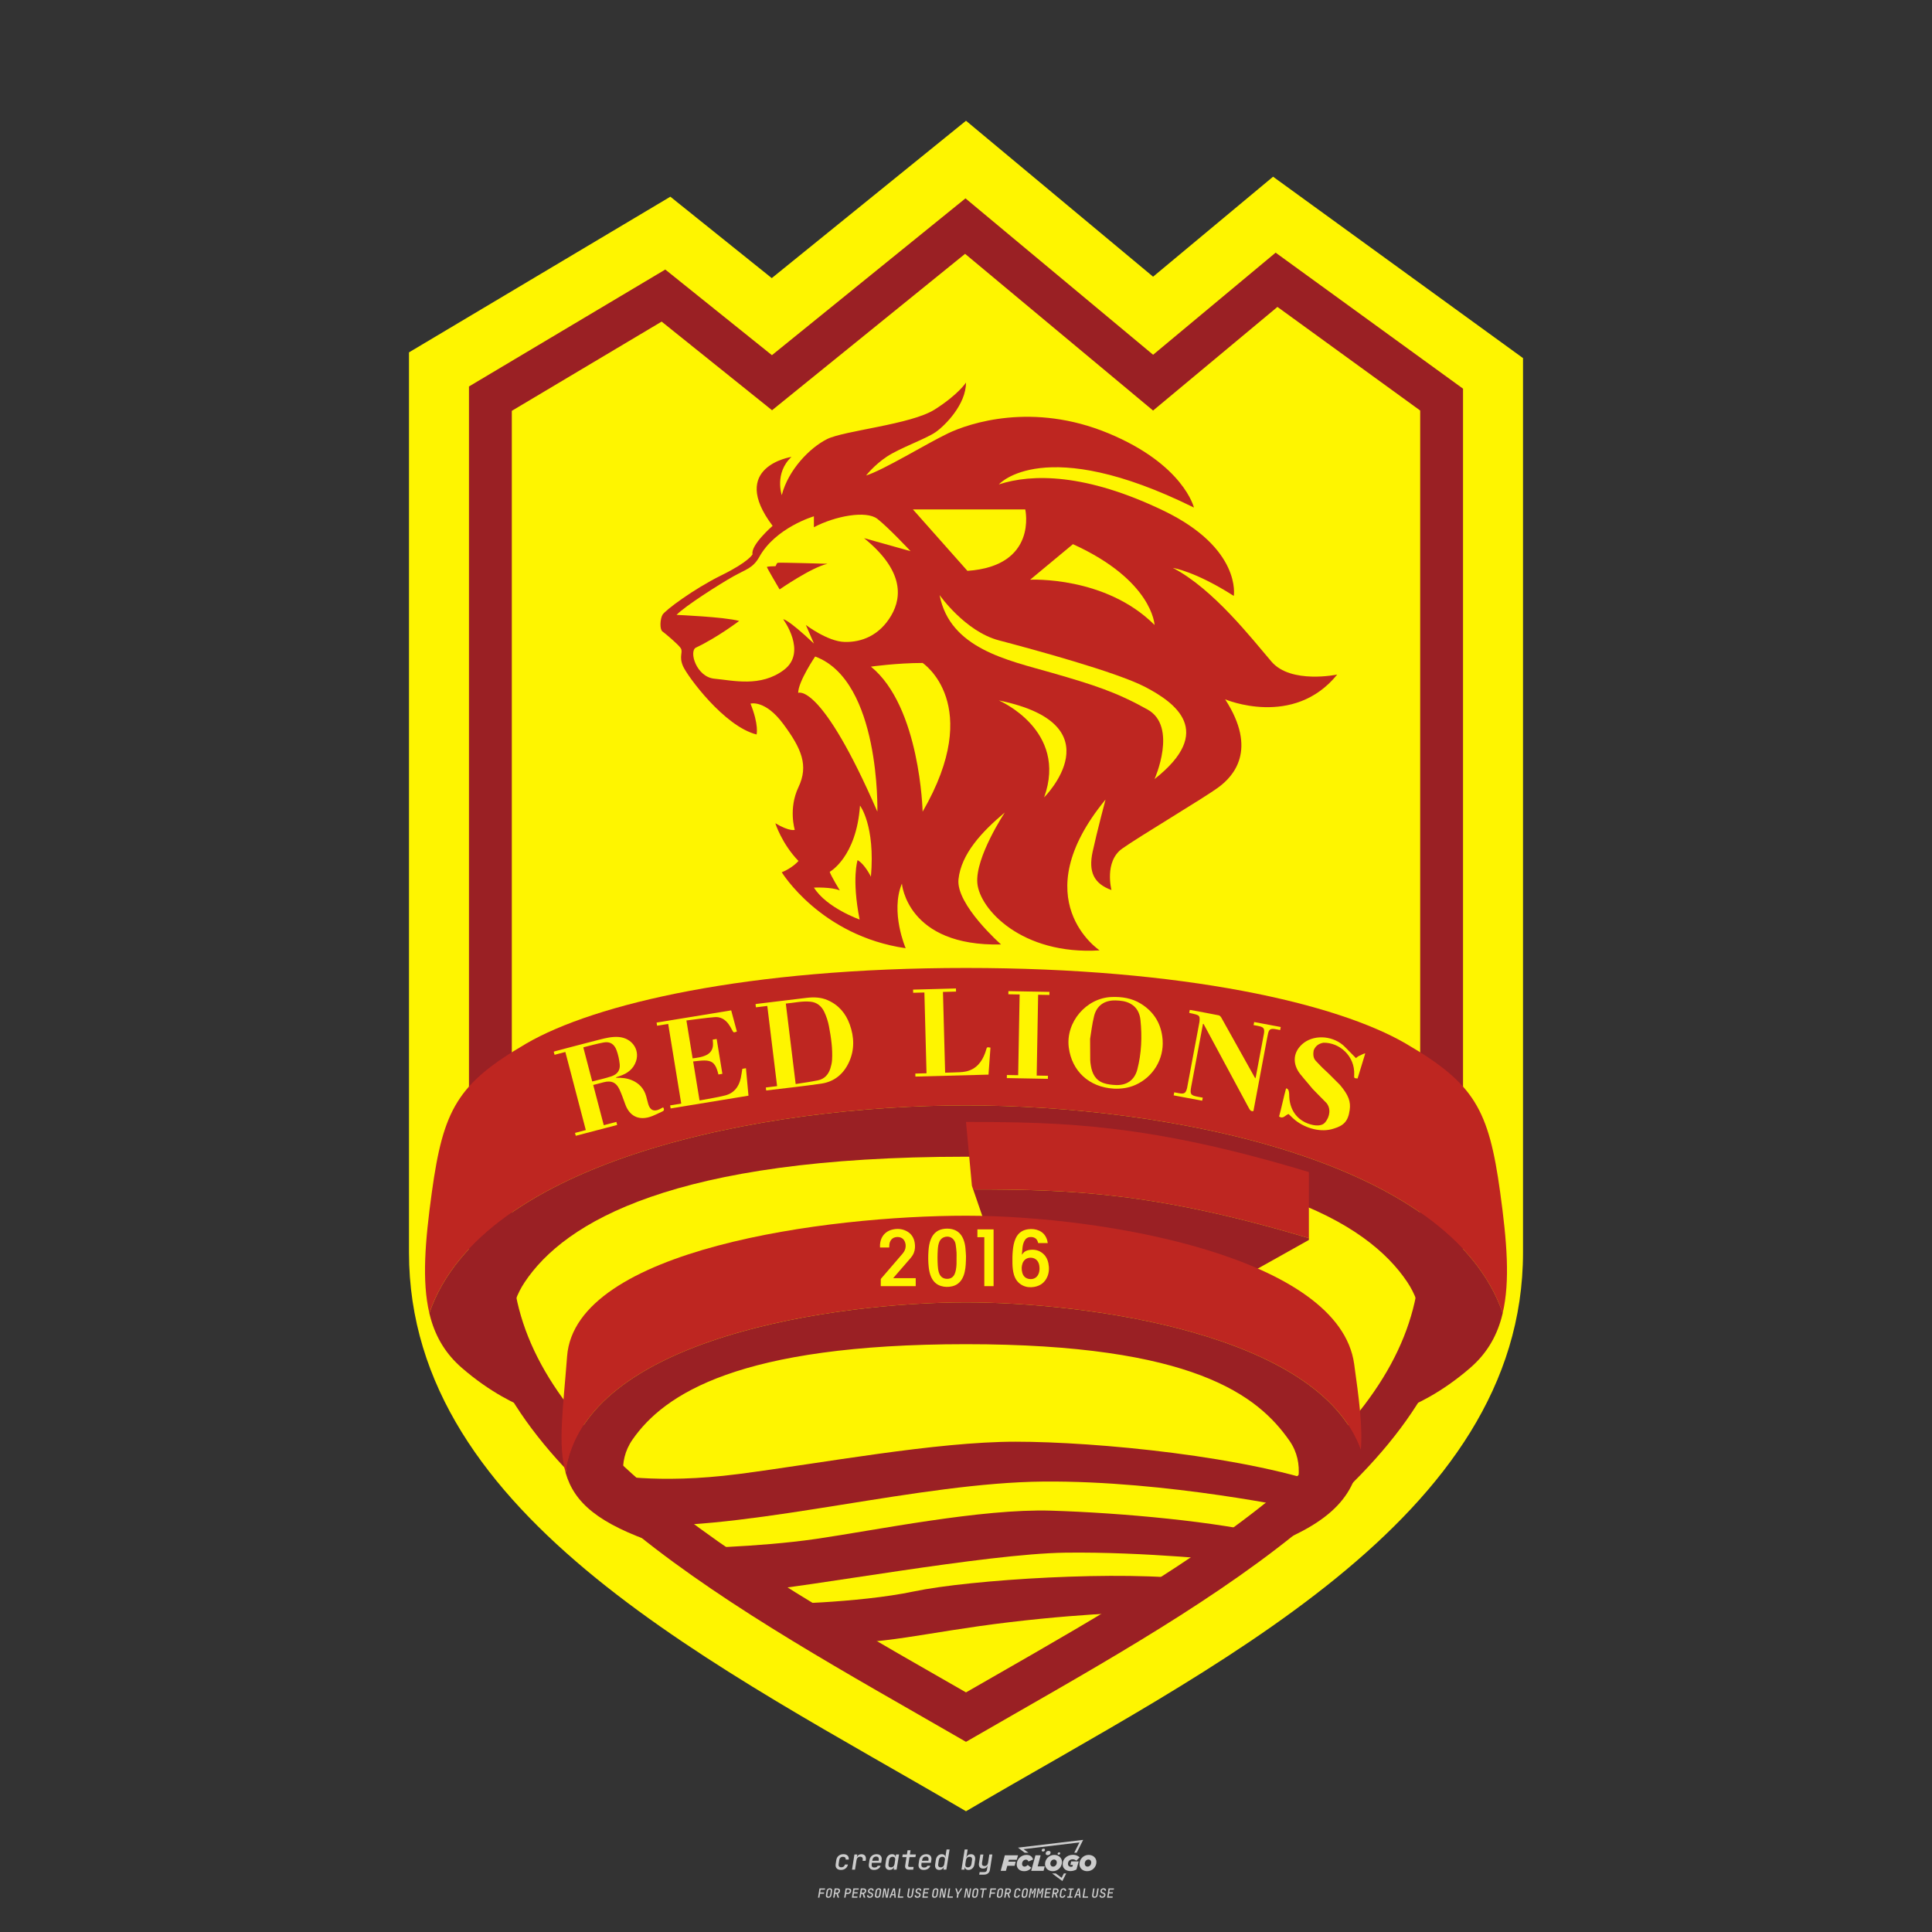 <?xml version="1.0" encoding="utf-8"?>
<!-- Created by @FCLOGO 2024-9-10 GMT+8 8:06:39 . https://fclogo.top/ -->
<!-- FOR PERSONAL USE ONLY NOT FOR COMMERCIAL USE -->
<svg version="1.1" xmlns="http://www.w3.org/2000/svg" xmlns:xlink="http://www.w3.org/1999/xlink" x="0px" y="0px"
	 viewBox="0 0 800 800" style="enable-background:new 0 0 800 800;" xml:space="preserve">
<rect x="0" y="0" width="800" height="800" fill="#333333" stroke="none"/>
<path style="fill:#CCCCCC;" d="M348.22,774.3c-0.79,0-1.38-0.22-1.77-0.65c-0.39-0.44-0.53-1.03-0.41-1.79l0.25-1.65
	c0.12-0.75,0.45-1.35,0.98-1.78c0.53-0.44,1.19-0.65,1.98-0.65c0.76,0,1.33,0.2,1.72,0.6c0.39,0.4,0.55,0.94,0.47,1.62h-1.24
	c0.03-0.36-0.06-0.64-0.26-0.84c-0.2-0.2-0.5-0.3-0.89-0.3c-0.42,0-0.76,0.12-1.03,0.35c-0.27,0.23-0.43,0.56-0.5,0.99l-0.26,1.66
	c-0.07,0.44-0.01,0.77,0.19,1c0.19,0.23,0.5,0.35,0.92,0.35c0.39,0,0.72-0.1,0.98-0.3c0.26-0.2,0.44-0.48,0.52-0.85h1.24
	c-0.14,0.69-0.47,1.23-0.99,1.63C349.61,774.1,348.97,774.3,348.22,774.3z M352.8,774.19l1-6.29h1.19l-0.19,1.19
	c0.34-0.87,0.97-1.3,1.91-1.3c0.67,0,1.17,0.21,1.49,0.62c0.32,0.42,0.43,0.99,0.31,1.71l-0.07,0.42h-1.27l0.06-0.32
	c0.07-0.45,0.01-0.8-0.17-1.04c-0.18-0.24-0.48-0.36-0.88-0.36c-0.4,0-0.74,0.12-1.01,0.37c-0.27,0.24-0.43,0.59-0.5,1.03
	l-0.63,3.97H352.8z M361.91,774.3c-0.77,0-1.35-0.22-1.73-0.67c-0.38-0.45-0.51-1.04-0.4-1.77l0.25-1.65
	c0.08-0.49,0.26-0.92,0.52-1.28c0.26-0.37,0.6-0.65,1.01-0.85c0.41-0.2,0.87-0.3,1.38-0.3c0.77,0,1.35,0.22,1.73,0.67
	c0.39,0.45,0.52,1.04,0.39,1.77l-0.17,1.12h-3.85l-0.09,0.53c-0.15,0.95,0.22,1.43,1.11,1.43c0.72,0,1.17-0.25,1.37-0.74h1.22
	c-0.17,0.53-0.5,0.96-1.01,1.28C363.16,774.14,362.58,774.3,361.91,774.3z M361.23,770.22l-0.05,0.29l2.65-0.01l0.05-0.29
	c0.07-0.47,0.01-0.82-0.17-1.07c-0.18-0.25-0.49-0.37-0.92-0.37c-0.44,0-0.8,0.13-1.06,0.38
	C361.48,769.39,361.31,769.75,361.23,770.22z M368.33,774.3c-0.63,0-1.1-0.21-1.41-0.64c-0.31-0.42-0.4-1-0.27-1.73l0.27-1.77
	c0.11-0.73,0.39-1.31,0.84-1.74c0.44-0.43,0.98-0.64,1.61-0.64c0.47,0,0.83,0.12,1.09,0.35c0.26,0.24,0.39,0.56,0.38,0.96h0.02
	l0.17-1.2h1.24l-1,6.29h-1.22l0.19-1.2h-0.02c-0.12,0.41-0.35,0.73-0.69,0.97C369.2,774.18,368.8,774.3,368.33,774.3z
	 M368.93,773.23c0.39,0,0.72-0.12,0.98-0.36c0.26-0.24,0.43-0.57,0.5-1.01l0.25-1.65c0.07-0.43,0.01-0.76-0.18-1
	c-0.19-0.24-0.47-0.36-0.86-0.36c-0.4,0-0.72,0.12-0.98,0.35c-0.26,0.24-0.42,0.57-0.49,1.01l-0.25,1.65
	c-0.07,0.44-0.01,0.78,0.17,1.01C368.24,773.11,368.53,773.23,368.93,773.23z M376.35,774.19c-0.57,0-0.99-0.16-1.26-0.47
	c-0.27-0.31-0.36-0.75-0.27-1.32l0.54-3.39h-1.74l0.17-1.12h1.74l0.27-1.72h1.24l-0.27,1.72h2.47l-0.18,1.12h-2.46l-0.54,3.39
	c-0.08,0.44,0.1,0.66,0.53,0.66h1.72l-0.17,1.12H376.35z M382.5,774.3c-0.77,0-1.35-0.22-1.73-0.67c-0.38-0.45-0.52-1.04-0.4-1.77
	l0.25-1.65c0.08-0.49,0.26-0.92,0.52-1.28c0.26-0.37,0.6-0.65,1.01-0.85c0.41-0.2,0.87-0.3,1.38-0.3c0.77,0,1.35,0.22,1.73,0.67
	c0.39,0.45,0.52,1.04,0.39,1.77l-0.17,1.12h-3.85l-0.09,0.53c-0.15,0.95,0.22,1.43,1.11,1.43c0.72,0,1.17-0.25,1.37-0.74h1.22
	c-0.17,0.53-0.5,0.96-1.01,1.28C383.76,774.14,383.18,774.3,382.5,774.3z M381.83,770.22l-0.05,0.29l2.65-0.01l0.05-0.29
	c0.07-0.47,0.01-0.82-0.17-1.07c-0.18-0.25-0.49-0.37-0.92-0.37c-0.44,0-0.8,0.13-1.06,0.38
	C382.08,769.39,381.91,769.75,381.83,770.22z M388.92,774.3c-0.63,0-1.1-0.21-1.4-0.64c-0.3-0.42-0.39-1-0.28-1.73l0.27-1.77
	c0.11-0.73,0.39-1.31,0.84-1.74c0.44-0.43,0.98-0.64,1.61-0.64c0.47,0,0.83,0.12,1.09,0.35c0.26,0.24,0.39,0.56,0.38,0.96h0.02
	l0.21-1.47l0.3-1.8h1.24l-1.33,8.35h-1.22l0.19-1.2h-0.02c-0.12,0.41-0.35,0.73-0.69,0.97C389.8,774.18,389.4,774.3,388.92,774.3z
	 M389.53,773.23c0.39,0,0.72-0.12,0.98-0.36c0.26-0.24,0.43-0.57,0.5-1.01l0.25-1.65c0.08-0.43,0.02-0.76-0.17-1
	c-0.19-0.24-0.48-0.36-0.87-0.36c-0.4,0-0.72,0.12-0.98,0.35c-0.26,0.24-0.42,0.57-0.49,1.01l-0.25,1.65
	c-0.08,0.44-0.02,0.78,0.16,1.01C388.83,773.11,389.13,773.23,389.53,773.23z M401.02,774.3c-0.47,0-0.84-0.12-1.1-0.35
	c-0.26-0.23-0.39-0.56-0.38-0.97h-0.01l-0.19,1.2h-1.22l1.33-8.35h1.24l-0.29,1.8l-0.27,1.47h0.05c0.12-0.41,0.35-0.73,0.69-0.97
	c0.34-0.23,0.74-0.35,1.21-0.35c0.63,0,1.1,0.21,1.4,0.64c0.3,0.43,0.39,1.01,0.28,1.74l-0.27,1.77c-0.11,0.73-0.39,1.31-0.84,1.73
	C402.18,774.09,401.64,774.3,401.02,774.3z M400.77,773.23c0.4,0,0.72-0.12,0.98-0.35c0.26-0.23,0.42-0.57,0.5-1.01l0.25-1.65
	c0.07-0.43,0.01-0.77-0.17-1.01c-0.18-0.24-0.47-0.35-0.87-0.35c-0.39,0-0.72,0.12-0.98,0.36c-0.26,0.24-0.43,0.57-0.5,1l-0.25,1.65
	c-0.07,0.44-0.01,0.77,0.17,1.01C400.08,773.11,400.37,773.23,400.77,773.23z M405.47,776.25l0.17-1.06h1.93
	c0.64,0,1.01-0.3,1.1-0.9l0.1-0.67l0.21-1.19h-0.03c-0.12,0.42-0.35,0.74-0.68,0.97c-0.33,0.23-0.73,0.34-1.2,0.34
	c-0.63,0-1.09-0.2-1.4-0.6c-0.31-0.4-0.41-0.94-0.3-1.63l0.58-3.6h1.24l-0.56,3.48c-0.06,0.41,0,0.73,0.18,0.96
	c0.18,0.23,0.47,0.34,0.85,0.34c0.39,0,0.72-0.12,0.98-0.37c0.27-0.24,0.43-0.58,0.49-1.02l0.54-3.4h1.24l-1.01,6.41
	c-0.1,0.6-0.37,1.08-0.81,1.42c-0.44,0.35-1,0.52-1.67,0.52H405.47z M417.79,770.09h3.22l0.54-1.85h-5.47l-1.71,6.44h2.15l0.59-2.1
	h3.03l0.44-1.71h-3.03L417.79,770.09z M424.23,772.92c-0.59,0-1.02-0.39-1.02-1.12c0-0.88,0.63-1.76,1.61-1.76
	c0.49,0,0.88,0.24,1.02,0.78l1.95-0.83c-0.29-1.17-1.27-1.9-2.64-1.9c-2.78,0-4.15,2.15-4.15,3.9c0,1.76,1.27,2.83,3.07,2.83
	c1.37,0,2.34-0.59,2.98-1.42l-1.51-1.17C425.16,772.67,424.72,772.92,424.23,772.92z M430.91,768.23h-2.15l-1.76,6.44h5.12
	l0.49-1.85h-2.93L430.91,768.23z M439.75,771.01c0-1.66-1.32-2.93-3.22-2.93c-2.2,0-3.81,1.81-3.81,3.81c0,1.66,1.32,2.93,3.22,2.93
	C438.14,774.82,439.75,773.01,439.75,771.01z M434.92,771.7c0-0.83,0.59-1.71,1.51-1.71c0.78,0,1.17,0.54,1.17,1.22
	c0,0.83-0.59,1.71-1.51,1.71C435.31,772.92,434.92,772.38,434.92,771.7z M443.21,772.23h1.07l-0.2,0.68
	c-0.15,0.05-0.34,0.1-0.59,0.1c-0.68,0-1.27-0.39-1.27-1.22c0-1.02,0.73-1.9,1.95-1.9c0.59,0,1.12,0.24,1.51,0.59l1.37-1.37
	c-0.44-0.54-1.51-1.07-2.73-1.07c-2.59,0-4.29,1.76-4.29,3.86c0,2.05,1.61,2.88,3.22,2.88c0.93,0,1.85-0.29,2.49-0.68l0.93-3.32
	h-3.12L443.21,772.23z M450.78,768.08c-2.2,0-3.81,1.81-3.81,3.81c0,1.66,1.32,2.93,3.22,2.93c2.2,0,3.81-1.81,3.81-3.81
	C454,769.35,452.68,768.08,450.78,768.08z M450.34,772.92c-0.78,0-1.17-0.54-1.17-1.22c0-0.83,0.59-1.71,1.51-1.71
	c0.78,0,1.17,0.54,1.17,1.22C451.85,772.04,451.27,772.92,450.34,772.92z M437.94,767.5c-0.05,0.29,0.1,0.49,0.44,0.49
	s0.54-0.2,0.63-0.49c0.05-0.24-0.1-0.49-0.44-0.49C438.24,767.01,437.99,767.25,437.94,767.5z M432.13,765.5
	c-0.44,0-0.73,0.24-0.78,0.59c-0.05,0.34,0.1,0.59,0.54,0.59s0.73-0.24,0.78-0.59C432.77,765.74,432.57,765.5,432.13,765.5z
	 M433.01,767.3c-0.1,0.54,0.15,0.88,0.83,0.88c0.63,0,1.07-0.39,1.17-0.88s-0.15-0.88-0.83-0.88
	C433.5,766.43,433.11,766.82,433.01,767.3z M439.6,777.55l-2.44-1.81h-1.51l4.25,3.17l1.61-3.17h-0.98L439.6,777.55z M425.84,767.16
	l-2-1.46l23.13-2.78l-2.15,4.25h1.02l2.68-5.32l-26.99,3.22l2.78,2.1H425.84z M338.72,785.79l0.61-3.83h2.32l-0.08,0.52h-1.76
	l-0.18,1.14h1.63l-0.08,0.52h-1.62l-0.26,1.64H338.72z M342.97,785.84c-0.36,0-0.62-0.1-0.8-0.3c-0.17-0.2-0.23-0.47-0.18-0.82
	l0.27-1.7c0.06-0.34,0.2-0.61,0.44-0.82c0.24-0.2,0.54-0.3,0.89-0.3c0.36,0,0.62,0.1,0.8,0.3c0.17,0.2,0.24,0.47,0.18,0.81
	l-0.27,1.71c-0.06,0.34-0.2,0.62-0.44,0.82C343.63,785.74,343.33,785.84,342.97,785.84z M343.05,785.33c0.19,0,0.35-0.05,0.47-0.16
	c0.12-0.11,0.19-0.26,0.23-0.46l0.27-1.7c0.03-0.2,0.01-0.35-0.08-0.46c-0.08-0.11-0.22-0.16-0.41-0.16s-0.35,0.05-0.46,0.16
	c-0.12,0.1-0.19,0.26-0.22,0.46l-0.27,1.7c-0.03,0.2-0.01,0.35,0.08,0.46C342.72,785.28,342.86,785.33,343.05,785.33z M345,785.79
	l0.61-3.83h1.2c0.24,0,0.44,0.05,0.6,0.14c0.16,0.09,0.28,0.22,0.36,0.39c0.07,0.17,0.09,0.37,0.05,0.59
	c-0.04,0.26-0.14,0.48-0.3,0.67c-0.16,0.19-0.37,0.32-0.6,0.39l0.54,1.64h-0.62l-0.48-1.57h-0.54l-0.25,1.57H345z M345.89,783.71
	h0.64c0.19,0,0.35-0.06,0.48-0.17c0.13-0.11,0.21-0.26,0.24-0.45c0.03-0.19,0-0.35-0.09-0.46c-0.09-0.11-0.24-0.17-0.43-0.17h-0.64
	L345.89,783.71z M349.54,785.79l0.61-3.83h1.25c0.37,0,0.65,0.1,0.84,0.31c0.19,0.21,0.26,0.49,0.2,0.84
	c-0.04,0.23-0.12,0.44-0.25,0.61s-0.29,0.31-0.49,0.4c-0.2,0.09-0.42,0.14-0.66,0.14h-0.69l-0.24,1.52H349.54z M350.43,783.75h0.69
	c0.19,0,0.36-0.06,0.49-0.18c0.14-0.12,0.22-0.27,0.25-0.47c0.03-0.2,0-0.35-0.1-0.47c-0.1-0.12-0.25-0.18-0.44-0.18h-0.69
	L350.43,783.75z M352.75,785.79l0.61-3.83h2.25l-0.08,0.5h-1.7l-0.17,1.09h1.51l-0.08,0.5h-1.51l-0.19,1.24h1.69l-0.08,0.5H352.75z
	 M355.84,785.79l0.61-3.83h1.2c0.24,0,0.44,0.05,0.6,0.14c0.16,0.09,0.28,0.22,0.36,0.39c0.07,0.17,0.09,0.37,0.05,0.59
	c-0.04,0.26-0.14,0.48-0.3,0.67c-0.16,0.19-0.37,0.32-0.6,0.39l0.54,1.64h-0.62l-0.48-1.57h-0.54l-0.25,1.57H355.84z M356.74,783.71
	h0.64c0.19,0,0.35-0.06,0.48-0.17c0.13-0.11,0.21-0.26,0.24-0.45c0.03-0.19,0-0.35-0.09-0.46c-0.09-0.11-0.24-0.17-0.43-0.17h-0.64
	L356.74,783.71z M360.13,785.84c-0.39,0-0.67-0.1-0.87-0.29c-0.19-0.19-0.26-0.45-0.22-0.78h0.57c-0.03,0.17,0.01,0.31,0.12,0.41
	c0.11,0.1,0.27,0.15,0.48,0.15c0.2,0,0.37-0.05,0.5-0.15c0.13-0.1,0.21-0.23,0.24-0.4c0.02-0.15,0-0.28-0.06-0.39
	c-0.06-0.11-0.16-0.18-0.29-0.22l-0.46-0.14c-0.27-0.08-0.46-0.22-0.59-0.41c-0.13-0.19-0.17-0.42-0.13-0.68
	c0.04-0.21,0.11-0.39,0.23-0.55c0.12-0.16,0.27-0.28,0.46-0.37c0.19-0.09,0.4-0.13,0.64-0.13c0.35,0,0.62,0.1,0.8,0.29
	c0.18,0.19,0.25,0.44,0.2,0.76h-0.57c0.03-0.17,0-0.3-0.09-0.4c-0.09-0.1-0.23-0.14-0.42-0.14c-0.19,0-0.34,0.04-0.46,0.13
	c-0.12,0.09-0.19,0.21-0.21,0.38c-0.02,0.15-0.01,0.28,0.05,0.39c0.06,0.11,0.16,0.18,0.29,0.22l0.47,0.15
	c0.26,0.08,0.46,0.22,0.58,0.41c0.12,0.19,0.17,0.42,0.12,0.69c-0.04,0.22-0.12,0.41-0.24,0.57c-0.13,0.16-0.29,0.29-0.49,0.38
	C360.6,785.79,360.38,785.84,360.13,785.84z M363.27,785.84c-0.36,0-0.62-0.1-0.8-0.3c-0.17-0.2-0.23-0.47-0.18-0.82l0.27-1.7
	c0.06-0.34,0.2-0.61,0.44-0.82c0.24-0.2,0.54-0.3,0.89-0.3c0.36,0,0.62,0.1,0.8,0.3c0.17,0.2,0.24,0.47,0.18,0.81l-0.27,1.71
	c-0.06,0.34-0.2,0.62-0.44,0.82C363.92,785.74,363.62,785.84,363.27,785.84z M363.34,785.33c0.19,0,0.35-0.05,0.47-0.16
	c0.12-0.11,0.19-0.26,0.23-0.46l0.27-1.7c0.03-0.2,0.01-0.35-0.08-0.46c-0.08-0.11-0.22-0.16-0.41-0.16c-0.19,0-0.35,0.05-0.46,0.16
	c-0.12,0.1-0.19,0.26-0.22,0.46l-0.27,1.7c-0.03,0.2-0.01,0.35,0.08,0.46C363.02,785.28,363.15,785.33,363.34,785.33z
	 M365.28,785.79l0.61-3.83h0.71l0.62,3.19c0.01-0.1,0.02-0.22,0.03-0.36c0.01-0.14,0.03-0.29,0.04-0.44
	c0.02-0.15,0.04-0.29,0.06-0.41l0.31-1.98h0.52l-0.61,3.83h-0.71l-0.61-3.19c-0.01,0.09-0.02,0.21-0.03,0.34s-0.03,0.28-0.04,0.42
	c-0.02,0.15-0.04,0.28-0.06,0.41l-0.31,2.01H365.28z M368.23,785.79l1.59-3.83h0.75l0.37,3.83h-0.56l-0.07-0.97h-1.09l-0.39,0.97
	H368.23z M369.39,784.34h0.87l-0.09-1.1c-0.02-0.2-0.03-0.37-0.04-0.51c-0.01-0.14-0.01-0.24-0.01-0.3c-0.02,0.06-0.05,0.16-0.1,0.3
	c-0.05,0.14-0.11,0.31-0.19,0.5L369.39,784.34z M371.72,785.79l0.61-3.83h0.57l-0.52,3.31h1.67l-0.08,0.52H371.72z M376.68,785.84
	c-0.37,0-0.63-0.1-0.8-0.3c-0.17-0.2-0.22-0.48-0.17-0.82l0.44-2.76h0.57l-0.44,2.76c-0.03,0.2-0.01,0.35,0.07,0.46
	c0.08,0.11,0.21,0.17,0.41,0.17c0.19,0,0.35-0.06,0.46-0.17c0.12-0.11,0.19-0.27,0.22-0.46l0.44-2.76h0.57l-0.44,2.76
	c-0.06,0.35-0.2,0.62-0.43,0.82C377.35,785.74,377.05,785.84,376.68,785.84z M379.84,785.84c-0.39,0-0.67-0.1-0.87-0.29
	c-0.19-0.19-0.26-0.45-0.22-0.78h0.57c-0.03,0.17,0.01,0.31,0.12,0.41c0.11,0.1,0.27,0.15,0.48,0.15c0.2,0,0.37-0.05,0.5-0.15
	c0.13-0.1,0.21-0.23,0.24-0.4c0.02-0.15,0-0.28-0.06-0.39c-0.06-0.11-0.16-0.18-0.29-0.22l-0.46-0.14
	c-0.27-0.08-0.46-0.22-0.59-0.41c-0.13-0.19-0.17-0.42-0.13-0.68c0.04-0.21,0.11-0.39,0.23-0.55s0.27-0.28,0.46-0.37
	c0.19-0.09,0.4-0.13,0.64-0.13c0.35,0,0.62,0.1,0.8,0.29c0.18,0.19,0.25,0.44,0.2,0.76h-0.57c0.03-0.17,0-0.3-0.09-0.4
	c-0.09-0.1-0.23-0.14-0.42-0.14c-0.19,0-0.34,0.04-0.46,0.13c-0.12,0.09-0.19,0.21-0.21,0.38c-0.02,0.15-0.01,0.28,0.05,0.39
	c0.06,0.11,0.16,0.18,0.29,0.22l0.47,0.15c0.26,0.08,0.46,0.22,0.58,0.41c0.12,0.19,0.17,0.42,0.12,0.69
	c-0.04,0.22-0.12,0.41-0.24,0.57c-0.13,0.16-0.29,0.29-0.49,0.38C380.31,785.79,380.09,785.84,379.84,785.84z M381.91,785.79
	l0.61-3.83h2.25l-0.08,0.5h-1.7l-0.17,1.09h1.51l-0.08,0.5h-1.51l-0.19,1.24h1.69l-0.08,0.5H381.91z M386.94,785.84
	c-0.36,0-0.62-0.1-0.8-0.3c-0.17-0.2-0.23-0.47-0.18-0.82l0.27-1.7c0.06-0.34,0.2-0.61,0.44-0.82c0.24-0.2,0.54-0.3,0.89-0.3
	c0.36,0,0.62,0.1,0.8,0.3c0.17,0.2,0.24,0.47,0.18,0.81l-0.27,1.71c-0.06,0.34-0.2,0.62-0.44,0.82
	C387.6,785.74,387.3,785.84,386.94,785.84z M387.02,785.33c0.19,0,0.35-0.05,0.47-0.16c0.12-0.11,0.19-0.26,0.23-0.46l0.27-1.7
	c0.03-0.2,0.01-0.35-0.08-0.46c-0.08-0.11-0.22-0.16-0.41-0.16c-0.19,0-0.35,0.05-0.46,0.16c-0.12,0.1-0.19,0.26-0.22,0.46
	l-0.27,1.7c-0.03,0.2-0.01,0.35,0.08,0.46C386.7,785.28,386.83,785.33,387.02,785.33z M388.95,785.79l0.61-3.83h0.71l0.62,3.19
	c0.01-0.1,0.02-0.22,0.03-0.36c0.01-0.14,0.03-0.29,0.04-0.44c0.02-0.15,0.04-0.29,0.06-0.41l0.31-1.98h0.52l-0.61,3.83h-0.71
	l-0.61-3.19c-0.01,0.09-0.02,0.21-0.03,0.34c-0.01,0.13-0.03,0.28-0.04,0.42c-0.02,0.15-0.04,0.28-0.06,0.41l-0.31,2.01H388.95z
	 M392.25,785.79l0.61-3.83h0.57l-0.52,3.31h1.67l-0.08,0.52H392.25z M396.12,785.79l0.22-1.41l-0.75-2.42h0.58l0.45,1.45
	c0.03,0.09,0.05,0.18,0.07,0.27c0.02,0.08,0.03,0.15,0.03,0.19c0.02-0.04,0.05-0.1,0.09-0.19c0.04-0.08,0.09-0.17,0.14-0.27
	l0.9-1.45h0.6l-1.53,2.42l-0.22,1.41H396.12z M399.22,785.79l0.61-3.83h0.71l0.62,3.19c0.01-0.1,0.02-0.22,0.03-0.36
	c0.01-0.14,0.03-0.29,0.04-0.44c0.02-0.15,0.04-0.29,0.06-0.41l0.31-1.98h0.52l-0.61,3.83h-0.71l-0.61-3.19
	c-0.01,0.09-0.02,0.21-0.03,0.34c-0.01,0.13-0.03,0.28-0.04,0.42c-0.02,0.15-0.04,0.28-0.06,0.41l-0.31,2.01H399.22z M403.51,785.84
	c-0.36,0-0.62-0.1-0.8-0.3c-0.18-0.2-0.23-0.47-0.18-0.82l0.27-1.7c0.06-0.34,0.2-0.61,0.44-0.82c0.24-0.2,0.54-0.3,0.89-0.3
	c0.36,0,0.62,0.1,0.8,0.3c0.17,0.2,0.24,0.47,0.18,0.81l-0.27,1.71c-0.06,0.34-0.2,0.62-0.44,0.82
	C404.16,785.74,403.86,785.84,403.51,785.84z M403.58,785.33c0.19,0,0.35-0.05,0.47-0.16c0.12-0.11,0.19-0.26,0.23-0.46l0.27-1.7
	c0.03-0.2,0.01-0.35-0.08-0.46c-0.08-0.11-0.22-0.16-0.41-0.16c-0.19,0-0.35,0.05-0.46,0.16c-0.12,0.1-0.19,0.26-0.22,0.46
	l-0.27,1.7c-0.03,0.2-0.01,0.35,0.08,0.46C403.26,785.28,403.4,785.33,403.58,785.33z M406.38,785.79l0.52-3.31h-1.02l0.08-0.52
	h2.62l-0.08,0.52h-1.03l-0.52,3.31H406.38z M409.52,785.79l0.61-3.83h2.32l-0.08,0.52h-1.76l-0.18,1.14h1.63l-0.08,0.52h-1.62
	l-0.26,1.64H409.52z M413.77,785.84c-0.36,0-0.62-0.1-0.8-0.3c-0.18-0.2-0.23-0.47-0.18-0.82l0.27-1.7c0.06-0.34,0.2-0.61,0.44-0.82
	c0.24-0.2,0.54-0.3,0.89-0.3c0.36,0,0.62,0.1,0.8,0.3c0.17,0.2,0.24,0.47,0.18,0.81l-0.27,1.71c-0.06,0.34-0.2,0.62-0.44,0.82
	C414.42,785.74,414.13,785.84,413.77,785.84z M413.85,785.33c0.19,0,0.35-0.05,0.47-0.16c0.12-0.11,0.19-0.26,0.23-0.46l0.27-1.7
	c0.03-0.2,0.01-0.35-0.08-0.46c-0.08-0.11-0.22-0.16-0.41-0.16c-0.19,0-0.35,0.05-0.46,0.16c-0.12,0.1-0.19,0.26-0.22,0.46
	l-0.27,1.7c-0.03,0.2-0.01,0.35,0.08,0.46C413.52,785.28,413.66,785.33,413.85,785.33z M415.8,785.79l0.61-3.83h1.2
	c0.24,0,0.44,0.05,0.6,0.14c0.16,0.09,0.28,0.22,0.36,0.39c0.07,0.17,0.09,0.37,0.05,0.59c-0.04,0.26-0.14,0.48-0.3,0.67
	c-0.16,0.19-0.37,0.32-0.6,0.39l0.54,1.64h-0.62l-0.48-1.57h-0.54l-0.25,1.57H415.8z M416.69,783.71h0.64
	c0.19,0,0.35-0.06,0.48-0.17c0.13-0.11,0.21-0.26,0.24-0.45c0.03-0.19,0-0.35-0.09-0.46c-0.09-0.11-0.24-0.17-0.43-0.17h-0.64
	L416.69,783.71z M420.91,785.84c-0.36,0-0.63-0.1-0.81-0.3c-0.18-0.2-0.24-0.47-0.19-0.82l0.27-1.7c0.06-0.35,0.21-0.62,0.45-0.82
	s0.55-0.3,0.91-0.3c0.36,0,0.63,0.1,0.81,0.3c0.18,0.2,0.24,0.47,0.19,0.82h-0.57c0.03-0.2,0-0.35-0.09-0.46
	c-0.09-0.11-0.23-0.16-0.42-0.16c-0.19,0-0.35,0.05-0.48,0.16c-0.12,0.1-0.2,0.26-0.23,0.45l-0.27,1.71c-0.03,0.2,0,0.35,0.09,0.46
	c0.09,0.11,0.23,0.16,0.42,0.16c0.19,0,0.35-0.05,0.47-0.16c0.12-0.11,0.2-0.26,0.23-0.46h0.57c-0.03,0.23-0.11,0.43-0.24,0.59
	c-0.12,0.17-0.28,0.3-0.47,0.39C421.36,785.79,421.14,785.84,420.91,785.84z M424.03,785.84c-0.36,0-0.62-0.1-0.8-0.3
	c-0.18-0.2-0.23-0.47-0.18-0.82l0.27-1.7c0.06-0.34,0.2-0.61,0.44-0.82c0.24-0.2,0.54-0.3,0.89-0.3c0.36,0,0.62,0.1,0.8,0.3
	c0.17,0.2,0.24,0.47,0.18,0.81l-0.27,1.71c-0.06,0.34-0.2,0.62-0.44,0.82C424.69,785.74,424.39,785.84,424.03,785.84z
	 M424.11,785.33c0.19,0,0.35-0.05,0.47-0.16c0.12-0.11,0.19-0.26,0.23-0.46l0.27-1.7c0.03-0.2,0.01-0.35-0.08-0.46
	c-0.08-0.11-0.22-0.16-0.41-0.16c-0.19,0-0.35,0.05-0.46,0.16c-0.12,0.1-0.19,0.26-0.22,0.46l-0.27,1.7
	c-0.03,0.2-0.01,0.35,0.08,0.46C423.79,785.28,423.92,785.33,424.11,785.33z M425.97,785.79l0.61-3.83h0.69l0.18,1.23
	c0.02,0.12,0.04,0.23,0.05,0.33c0.01,0.1,0.02,0.18,0.03,0.24c0.02-0.06,0.05-0.14,0.09-0.24c0.04-0.11,0.09-0.22,0.15-0.34
	l0.57-1.22h0.71l-0.61,3.83h-0.54l0.2-1.29c0.02-0.17,0.06-0.35,0.1-0.55c0.04-0.2,0.09-0.4,0.14-0.61c0.05-0.2,0.1-0.4,0.14-0.59
	c0.05-0.19,0.09-0.35,0.13-0.49l-0.86,1.86h-0.55l-0.28-1.86c0,0.14-0.01,0.29-0.02,0.47c-0.01,0.18-0.02,0.37-0.04,0.57
	c-0.02,0.2-0.04,0.41-0.06,0.61c-0.02,0.2-0.05,0.4-0.08,0.57l-0.2,1.29H425.97z M429.11,785.79l0.61-3.83h0.69l0.18,1.23
	c0.02,0.12,0.04,0.23,0.05,0.33c0.01,0.1,0.02,0.18,0.03,0.24c0.02-0.06,0.05-0.14,0.09-0.24c0.04-0.11,0.09-0.22,0.15-0.34
	l0.57-1.22h0.71l-0.61,3.83h-0.54l0.2-1.29c0.02-0.17,0.06-0.35,0.1-0.55c0.04-0.2,0.09-0.4,0.14-0.61c0.05-0.2,0.1-0.4,0.14-0.59
	c0.05-0.19,0.09-0.35,0.13-0.49l-0.86,1.86h-0.55l-0.28-1.86c0,0.14-0.01,0.29-0.02,0.47c-0.01,0.18-0.02,0.37-0.04,0.57
	c-0.02,0.2-0.04,0.41-0.06,0.61c-0.02,0.2-0.05,0.4-0.08,0.57l-0.2,1.29H429.11z M432.41,785.79l0.61-3.83h2.25l-0.08,0.5h-1.7
	l-0.17,1.09h1.51l-0.08,0.5h-1.51l-0.19,1.24h1.69l-0.08,0.5H432.41z M435.51,785.79l0.61-3.83h1.2c0.24,0,0.44,0.05,0.6,0.14
	c0.16,0.09,0.28,0.22,0.36,0.39c0.07,0.17,0.09,0.37,0.05,0.59c-0.04,0.26-0.14,0.48-0.3,0.67c-0.16,0.19-0.37,0.32-0.6,0.39
	l0.54,1.64h-0.62l-0.48-1.57h-0.54l-0.25,1.57H435.51z M436.4,783.71h0.64c0.19,0,0.35-0.06,0.48-0.17
	c0.13-0.11,0.21-0.26,0.24-0.45c0.03-0.19,0-0.35-0.09-0.46c-0.09-0.11-0.24-0.17-0.43-0.17h-0.64L436.4,783.71z M439.8,785.84
	c-0.36,0-0.63-0.1-0.81-0.3c-0.18-0.2-0.24-0.47-0.19-0.82l0.27-1.7c0.06-0.35,0.21-0.62,0.45-0.82s0.55-0.3,0.91-0.3
	c0.36,0,0.63,0.1,0.81,0.3c0.18,0.2,0.24,0.47,0.19,0.82h-0.57c0.03-0.2,0-0.35-0.09-0.46c-0.09-0.11-0.23-0.16-0.42-0.16
	c-0.19,0-0.35,0.05-0.47,0.16c-0.12,0.1-0.2,0.26-0.23,0.45l-0.27,1.71c-0.03,0.2,0,0.35,0.09,0.46c0.09,0.11,0.23,0.16,0.42,0.16
	s0.35-0.05,0.47-0.16c0.12-0.11,0.2-0.26,0.23-0.46h0.57c-0.03,0.23-0.11,0.43-0.24,0.59c-0.12,0.17-0.28,0.3-0.47,0.39
	C440.25,785.79,440.04,785.84,439.8,785.84z M441.88,785.79l0.08-0.5h0.78l0.45-2.82h-0.78l0.08-0.5h2.13l-0.08,0.5h-0.78
	l-0.45,2.82h0.78l-0.08,0.5H441.88z M444.74,785.79l1.59-3.83h0.75l0.37,3.83h-0.56l-0.07-0.97h-1.09l-0.39,0.97H444.74z
	 M445.9,784.34h0.87l-0.09-1.1c-0.02-0.2-0.03-0.37-0.04-0.51c-0.01-0.14-0.01-0.24-0.01-0.3c-0.02,0.06-0.05,0.16-0.1,0.3
	c-0.05,0.14-0.11,0.31-0.19,0.5L445.9,784.34z M448.24,785.79l0.61-3.83h0.57l-0.52,3.31h1.67l-0.08,0.52H448.24z M453.19,785.84
	c-0.37,0-0.63-0.1-0.8-0.3c-0.17-0.2-0.22-0.48-0.17-0.82l0.44-2.76h0.57l-0.44,2.76c-0.03,0.2-0.01,0.35,0.07,0.46
	c0.08,0.11,0.21,0.17,0.41,0.17c0.19,0,0.35-0.06,0.46-0.17c0.12-0.11,0.19-0.27,0.22-0.46l0.44-2.76h0.57l-0.44,2.76
	c-0.06,0.35-0.2,0.62-0.43,0.82C453.86,785.74,453.56,785.84,453.19,785.84z M456.36,785.84c-0.39,0-0.67-0.1-0.87-0.29
	c-0.19-0.19-0.26-0.45-0.22-0.78h0.57c-0.03,0.17,0.01,0.31,0.12,0.41c0.11,0.1,0.27,0.15,0.48,0.15c0.2,0,0.37-0.05,0.5-0.15
	s0.21-0.23,0.24-0.4c0.02-0.15,0-0.28-0.06-0.39c-0.06-0.11-0.16-0.18-0.29-0.22l-0.46-0.14c-0.27-0.08-0.46-0.22-0.59-0.41
	c-0.13-0.19-0.17-0.42-0.13-0.68c0.04-0.21,0.11-0.39,0.23-0.55c0.12-0.16,0.27-0.28,0.46-0.37c0.19-0.09,0.4-0.13,0.64-0.13
	c0.35,0,0.62,0.1,0.8,0.29c0.18,0.19,0.25,0.44,0.2,0.76h-0.57c0.03-0.17,0-0.3-0.09-0.4c-0.09-0.1-0.23-0.14-0.42-0.14
	c-0.19,0-0.34,0.04-0.46,0.13c-0.12,0.09-0.19,0.21-0.21,0.38c-0.02,0.15-0.01,0.28,0.05,0.39c0.06,0.11,0.16,0.18,0.29,0.22
	l0.47,0.15c0.26,0.08,0.46,0.22,0.58,0.41c0.12,0.19,0.17,0.42,0.12,0.69c-0.04,0.22-0.12,0.41-0.24,0.57
	c-0.13,0.16-0.29,0.29-0.49,0.38C456.82,785.79,456.6,785.84,456.36,785.84z M458.42,785.79l0.61-3.83h2.25l-0.08,0.5h-1.7
	l-0.17,1.09h1.51l-0.08,0.5h-1.51l-0.19,1.24h1.69l-0.08,0.5H458.42z"/>
<g>
	<g>
		<g>
			<path style="fill:#FEF500;" d="M527.15,73.17l-49.68,41.4L400,50l-80.43,65.16l-41.99-33.71l-108.23,64.46c0,0,0,236.73,0,372.67
				C169.35,629.1,298.87,690.61,400,750c101.13-59.39,230.65-120.9,230.65-231.41c0-135.94,0-370.31,0-370.31L527.15,73.17z"/>
			<path style="fill:#9A2024;" d="M400,721.26c-6.55-3.79-13.16-7.58-19.64-11.29c-46.5-26.64-94.59-54.19-130.48-86.5
				c-37.99-34.2-55.69-67.53-55.69-104.89V160.03l81.29-48.42l44.16,35.46l80.14-64.93l77.7,64.76l50.73-42.28l77.6,56.32v357.64
				c0,37.36-17.7,70.68-55.69,104.89c-35.89,32.3-83.98,59.85-130.48,86.5C413.16,713.68,406.55,717.47,400,721.26z"/>
			<path style="fill:#FEF500;" d="M389.18,694.58c-45.7-26.18-92.95-53.25-127.43-84.29c-33.99-30.6-49.82-59.73-49.82-91.7V170.12
				l62.04-36.95l45.72,36.7l79.93-64.76L477.47,170l51.49-42.91l59.11,42.9v348.6c0,31.97-15.83,61.1-49.82,91.7
				c-34.48,31.03-81.72,58.1-127.42,84.28c0,0-7.28,4.17-10.83,6.21C396.45,698.74,389.18,694.58,389.18,694.58z"/>
		</g>
		<g>
			<path style="fill:#BE2621;" d="M400,457.72c83.67,0,200.37,22.44,222.22,86.02c3.12-13.21,1.78-29.64-1.04-50.08
				c-4.73-34.3-10.65-44.95-39.03-61.51c-28.39-16.56-91.67-31.34-182.15-31.34s-153.77,14.79-182.15,31.34
				c-28.39,16.56-34.3,27.2-39.03,61.51c-2.82,20.43-4.16,36.87-1.04,50.08C199.63,480.17,316.33,457.72,400,457.72z"/>
			<path style="fill:#9A2024;" d="M400,457.72c-83.67,0-200.37,22.44-222.22,86.02c0.17,0.7,0.34,1.4,0.53,2.09
				c2.25,8.05,6.32,14.85,12.93,20.58c11.93,10.34,22.78,15.33,28.62,17.49c2.84,1.05,4.5,1.44,4.5,1.44s-1.12-1.4-2.7-3.84
				c-5.69-8.79-17.36-31.13-4.4-50.57c16.56-24.84,61.51-51.96,182.75-51.96s166.19,27.12,182.75,51.96
				c12.96,19.44,1.29,41.78-4.4,50.57c-1.58,2.44-2.7,3.84-2.7,3.84s1.66-0.39,4.5-1.44c5.84-2.16,16.69-7.15,28.62-17.49
				c6.61-5.73,10.68-12.53,12.93-20.58c0.19-0.68,0.36-1.38,0.53-2.09C600.37,480.17,483.67,457.72,400,457.72z"/>
		</g>
		<g>
			<path style="fill:#BE2621;" d="M541.98,485.33c-65.25-19.74-101.05-20.75-141.98-20.75l2.45,26.43l0.51,1.5
				c40.07,0.02,75.54,1.18,139.02,20.2V485.33z"/>
			<path style="fill:#9A2024;" d="M497.82,538.19l44.17-24.76v-0.72c-63.48-19.03-98.95-20.18-139.02-20.2l10.88,31.63
				C457.01,520.79,497.82,538.19,497.82,538.19z"/>
		</g>
		<g>
			<path style="fill:#BE2621;" d="M400,539.28c49.45,0,146.09,12.59,163.49,61.13c0.81-9.88-0.81-21.51-2.76-35.61
				c-6.12-44.21-103.28-61.4-160.72-61.4s-161.84,13.72-165.19,58.22c-1.62,21.5-3.93,36.59-0.58,48.27
				C241.74,553.48,347.48,539.28,400,539.28z"/>
			<path style="fill:#9A2024;" d="M272.29,639.24c0,0-23.42-24.43-10.37-43.16c13.05-18.74,43.95-39.48,138.08-39.48
				s120.9,21.25,133.95,39.99c13.05,18.74-11.21,44.5-11.21,44.5c29.85-10.67,39.28-22.8,40.74-40.68
				c-17.4-48.54-114.04-61.13-163.49-61.13c-52.52,0-158.26,14.21-165.77,70.61C237.82,622.37,247.9,630.94,272.29,639.24z"/>
		</g>
		<g>
			<path style="fill:#9A2024;" d="M251.43,610.36c0,0,20.08,4.46,54.43,0s81.64-13.38,114.66-13.38s96.98,5.97,132.67,19.35
				l-13.93,8.76c0,0-55.83-12.05-107.14-11.61c-51.31,0.45-117.34,19.18-165.52,18.29L251.43,610.36z"/>
			<path style="fill:#9A2024;" d="M284,641.14c0,0,29.45-0.35,53.98-3.92s68.26-12.58,97.26-11.69c29,0.89,69.15,4.53,92.35,10.33
				l-16.51,10.64c0,0-37.03-4.02-70.04-3.57c-33.01,0.45-106.63,14.28-129.38,16.06L284,641.14z"/>
			<path style="fill:#9A2024;" d="M319.69,664.34c0,0,35.47-0.45,58.67-5.35s86.55-8.92,117.78-4.68l-18.29,13.16
				c0,0-24.09,0-59.78,4.24c-35.69,4.24-52.87,9.82-78.08,8.48L319.69,664.34z"/>
		</g>
	</g>
	<g>
		<path style="fill:#BE2621;" d="M400,158.41c0,0-3.12,4.91-12.94,11.15c-9.82,6.25-37.48,8.7-44.61,12.27s-16.06,12.72-18.74,23.2
			c0,0-3.12-9.15,4.02-15.84c0,0-26.32,4.02-7.81,28.55c0,0-9.15,7.92-8.31,11.77c0,0-1.34,3.01-12.88,8.7s-23.42,14.56-24.43,16.4
			c-1,1.84-1.17,6.02,0,6.86c1.17,0.84,6.36,5.19,7.53,6.86c1.17,1.67-0.84,3.35,1,7.53c1.84,4.18,17.07,24.93,30.45,28.27
			c0,0,1.06-3.85-2.51-12.77c0,0,6.02-1.78,13.61,8.48s10.48,17.18,6.25,26.1c-4.24,8.92-1.53,17.68-1.53,17.68
			s-2.04,0.84-8.06-2.73c0,0,2.68,8.48,9.59,15.62c0,0-2.45,2.9-6.92,4.68c0,0,16.06,26.32,51.31,31.45c0,0-6.47-14.95-1.56-26.77
			c0,0,2.01,26.1,41.05,25.21c0,0-18.74-16.51-17.62-26.99s9.59-19.63,19.18-27.66c0,0-12.27,18.51-11.38,29.22
			c0.89,10.71,18.29,29.89,50.64,27.88c0,0-31.68-20.97,2.45-62.46c0,0-3.57,13.38-5.35,21.64s0.45,13.16,7.81,15.84
			c0,0-3.12-11.82,4.46-17.18c7.58-5.35,33.91-20.97,39.93-25.43c6.02-4.46,16.28-15.39,2.68-36.36c0,0,28.33,12.05,46.4-10.26
			c0,0-19.18,4.02-27.21-5.35c-8.03-9.37-24.09-30.11-40.82-38.81c0,0,9.15,1.34,25.21,11.6c0,0,3.35-19.63-29-35.25
			s-54.69-15.39-68.28-10.93c0,0,18.53-21.19,80.77,9.59c0,0-4.24-17.85-35.47-30.78c-31.23-12.94-57.44-4.24-66.48,0.11
			c-9.03,4.35-26.43,15.06-33.8,17.4c0,0,3.23-4.24,8.59-7.81s16.17-7.36,20.19-10.15C391.41,176.15,400,167.45,400,158.41z"/>
		<g>
			<path style="fill:#FEF500;" d="M444.28,225.33l-17.73,14.72c0,0,31.12-1.67,51.53,18.74C478.07,258.8,477.4,240.39,444.28,225.33
				z"/>
			<path style="fill:#FEF500;" d="M378.03,210.95c0,0,42.16,0,46.51,0c0,0,5.31,23.42-23.95,25.43L378.03,210.95z"/>
			<path style="fill:#FEF500;" d="M389.07,246.41c0,0,10.56,15.06,24.52,18.74c13.96,3.68,48.98,13.16,60.81,19.41
				c12.08,6.38,28.89,18.18,3.68,38.03c0,0,9.7-21.75-2.9-28.79c-12.89-7.2-22.08-10.16-39.93-15.29S393.31,268.61,389.07,246.41z"
				/>
			<path style="fill:#FEF500;" d="M413.59,290.03c0,0,28.79,12.27,18.76,40.15C432.34,330.18,462.65,300.06,413.59,290.03z"/>
			<path style="fill:#FEF500;" d="M360.63,276.04c0,0,10.71-1.52,21.41-1.52c0,0,25.76,17.07,0,61.57
				C382.04,336.09,381.04,292.63,360.63,276.04z"/>
			<path style="fill:#FEF500;" d="M363.3,336.09c0,0,1.34-54.21-25.76-64.24c0,0-7.03,10.37-7.03,15.06
				C330.51,286.9,339.88,282.22,363.3,336.09z"/>
			<path style="fill:#FEF500;" d="M356.11,333.58c0,0,6.36,8.2,4.52,29.45c0,0-2.51-5.19-5.52-6.86c0,0-2.51,7.53,0.84,24.59
				c0,0-13.72-4.85-18.91-13.22c0,0,7.36-0.33,10.71,1.17c0,0-3.68-6.02-4.18-7.7C343.56,361.02,354.6,355,356.11,333.58z"/>
			<path style="fill:#FEF500;" d="M357.78,222.83c15.89,12.88,16.06,23.92,11.21,32.12c-4.85,8.2-12.21,11.04-19.24,10.87
				c-7.03-0.17-16.06-7.03-16.06-7.03l3.35,7.7c-11.21-10.54-12.72-10.04-12.72-10.04s10.04,13.55,0.33,20.91
				c-9.7,7.36-21.25,4.35-28.78,3.68c-7.53-0.67-10.71-11.38-7.7-12.88c8.87-4.18,17.9-11.04,17.9-11.04
				c-6.02-1.67-25.93-2.51-25.93-2.51c3.51-3.68,18.07-12.88,23.42-15.89s8.03-3.35,10.71-7.86c6.69-12.38,22.75-17.07,22.75-17.07
				v4.52c8.87-4.68,21.69-7.03,26.28-3.46c4.58,3.57,13.75,13.38,13.75,13.38L357.78,222.83z M322.82,244.07
				c0,0,13.13-9.12,19.83-10.62c0,0-19.66-0.59-20.49-0.42c-0.84,0.17-0.67,1.42-1.17,1.42c-0.5,0-3.35,0.08-3.43,0.33
				S322.82,244.07,322.82,244.07z"/>
		</g>
	</g>
	<g>
		<path style="fill:#FEF500;" d="M254.99,446.3c2.39-0.09,4.58,0.12,6.67,1c3.02,1.27,5.01,3.47,5.91,6.62
			c0.32,1.11,0.55,2.26,0.89,3.36c0.76,2.48,2.39,3.15,4.72,1.99c0.47-0.23,0.92-0.49,1.41-0.75c0.49,0.78,0.53,1.36-0.39,1.75
			c-1.78,0.76-3.48,1.76-5.33,2.29c-4.69,1.34-8.2-0.58-9.91-5.15c-0.79-2.11-1.5-4.26-2.45-6.3c-1.37-2.93-3.32-3.77-6.45-3
			c-1.46,0.36-2.9,0.76-4.42,1.15c1.46,5.57,2.9,11.07,4.37,16.66c1.72-0.45,3.44-0.9,5.22-1.37c0.12,0.46,0.22,0.84,0.33,1.27
			c-5.7,1.49-11.38,2.98-17.15,4.49c-0.09-0.35-0.19-0.73-0.31-1.2c1.46-0.38,2.93-0.77,4.47-1.17
			c-2.83-10.81-5.64-21.53-8.47-32.34c-1.45,0.38-2.92,0.76-4.47,1.17c-0.12-0.47-0.22-0.84-0.34-1.28c0.2-0.07,0.42-0.18,0.65-0.23
			c6.16-1.61,12.31-3.25,18.47-4.82c2.52-0.64,5.06-1.23,7.7-1.05c5.43,0.38,8.9,5.11,7.26,10.03c-1.08,3.22-3.54,5.06-6.66,6.12
			c-0.48,0.16-0.95,0.31-1.43,0.47C255.24,446.06,255.2,446.11,254.99,446.3z M245.23,447.81c2.7-0.71,5.35-1.26,7.89-2.11
			c2.56-0.85,3.74-2.55,3.49-5.04c-0.2-1.94-0.63-3.91-1.3-5.75c-0.96-2.63-2.75-3.72-5.33-3.25c-2.8,0.5-5.55,1.3-8.31,1.98
			c-0.04,0.01-0.07,0.1-0.11,0.16C242.79,438.49,244.02,443.18,245.23,447.81z"/>
		<path style="fill:#FEF500;" d="M313.01,417.11c-0.07-0.54-0.11-0.9-0.16-1.31c0.19-0.04,0.33-0.09,0.48-0.11
			c6.88-0.84,13.75-1.69,20.64-2.5c2.95-0.35,5.88-0.28,8.68,0.93c4.6,1.98,7.56,5.49,9.22,10.11c1.85,5.17,2.03,10.39-0.27,15.48
			c-2.24,4.95-6.06,8.19-11.49,8.99c-7.57,1.11-15.18,1.9-22.85,2.84c-0.04-0.36-0.09-0.74-0.15-1.23c1.53-0.19,3.06-0.37,4.67-0.57
			c-1.36-11.1-2.7-22.1-4.06-33.2C316.17,416.73,314.62,416.92,313.01,417.11z M325.39,415.56c1.36,11.11,2.7,22.1,4.08,33.32
			c3.13-0.51,6.24-0.91,9.28-1.55c2.64-0.56,4.28-2.38,5.08-4.92c0.34-1.09,0.62-2.24,0.7-3.38c0.3-4.76-0.4-9.45-1.28-14.09
			c-0.38-2-1.04-4.01-1.9-5.86c-1.11-2.37-2.97-4.03-5.74-4.3C332.16,414.43,328.82,415.25,325.39,415.56z"/>
		<path style="fill:#FEF500;" d="M461.17,450.78c-10.2-0.6-17.34-7.25-18.61-17.03c-1.35-10.44,7.18-20.49,17.69-20.91
			c4.33-0.17,8.45,0.47,12.17,2.78c5.57,3.45,8.54,8.55,9,15.02c0.57,7.98-4.01,15.4-11.31,18.62
			C467.16,450.57,464.04,450.92,461.17,450.78z M451.39,430.17c0.02,3.57,0.01,6.14,0.05,8.71c0.01,0.75,0.12,1.5,0.24,2.24
			c0.51,3.4,1.93,6.23,5.39,7.39c1.54,0.52,3.24,0.7,4.88,0.78c4.6,0.22,7.85-2.04,9-6.48c1.73-6.71,2-13.56,1.29-20.44
			c-0.3-2.93-1.55-5.41-4.32-6.86c-1.89-0.99-3.93-1.2-6.01-1.25c-4.51-0.11-7.76,2.06-8.86,6.43
			C452.19,424.11,451.82,427.65,451.39,430.17z"/>
		<path style="fill:#FEF500;" d="M307.39,442.57c0.49-0.08,0.94-0.15,1.49-0.24c0.35,3.81,0.7,7.57,1.05,11.37
			c-10.78,1.77-21.47,3.52-32.23,5.28c-0.07-0.4-0.13-0.78-0.21-1.26c1.53-0.25,3.03-0.5,4.59-0.75c-1.81-11.03-3.6-21.96-5.4-32.99
			c-1.53,0.25-3.03,0.5-4.59,0.75c-0.08-0.48-0.14-0.86-0.21-1.3c10.29-1.69,20.55-3.37,30.89-5.06c0.79,2.94,1.58,5.86,2.36,8.78
			c-1.43,0.5-1.4,0.48-2.03-0.73c-0.43-0.83-0.9-1.66-1.45-2.41c-1.39-1.89-3.32-3.02-5.64-2.84c-3.92,0.3-7.81,0.9-11.78,1.39
			c0.88,5.38,1.72,10.49,2.57,15.69c1.98-0.26,3.93-0.49,5.72-1.39c1.99-1,2.81-2.67,2.72-4.84c-0.02-0.5-0.08-0.99-0.12-1.53
			c0.57-0.09,1.08-0.18,1.64-0.27c0.79,4.82,1.57,9.6,2.36,14.43c-0.56,0.09-1.08,0.18-1.63,0.27c-0.2-0.7-0.35-1.37-0.58-2.01
			c-0.99-2.77-2.3-3.77-5.24-3.78c-1.52,0-3.04,0.25-4.65,0.39c0.89,5.45,1.76,10.76,2.63,16.06c0.05,0.02,0.11,0.08,0.16,0.07
			c3.47-0.66,6.98-1.18,10.41-2.04c3.66-0.92,5.73-3.53,6.51-7.17C307,445.18,307.17,443.91,307.39,442.57z"/>
		<path style="fill:#FEF500;" d="M498.13,423.98c-0.06,0.3-0.11,0.6-0.17,0.89c-1.58,8.41-3.15,16.82-4.73,25.24
			c-0.55,2.95-0.2,3.46,2.72,4.02c0.67,0.13,1.35,0.25,2.09,0.39c-0.08,0.44-0.15,0.82-0.24,1.26c-3.92-0.73-7.84-1.47-11.81-2.21
			c0.07-0.39,0.14-0.75,0.24-1.26c0.7,0.13,1.39,0.28,2.09,0.39c2.1,0.34,2.69-0.06,3.21-2.13c0.02-0.06,0.03-0.12,0.04-0.18
			c1.7-9.06,3.4-18.12,5.09-27.18c0.06-0.34,0.08-0.69,0.09-1.03c0.06-1.22-0.24-1.71-1.43-2.08c-0.92-0.29-1.88-0.46-2.9-0.69
			c0.07-0.39,0.14-0.77,0.23-1.21c0.14,0.01,0.29,0,0.44,0.03c3.85,0.72,7.71,1.42,11.55,2.19c0.42,0.08,0.87,0.56,1.09,0.97
			c4.54,8.09,9.05,16.2,13.57,24.3c0.14,0.24,0.28,0.49,0.5,0.87c0.1-0.34,0.19-0.54,0.23-0.76c1.09-5.82,2.19-11.65,3.28-17.47
			c0.05-0.25,0.09-0.49,0.12-0.74c0.17-1.6-0.2-2.19-1.75-2.61c-0.84-0.23-1.71-0.33-2.6-0.5c0.09-0.5,0.16-0.86,0.24-1.28
			c3.64,0.68,7.29,1.37,11.01,2.06c-0.07,0.37-0.14,0.75-0.24,1.27c-0.79-0.15-1.57-0.34-2.37-0.44c-1.66-0.2-2.23,0.2-2.63,1.81
			c-0.17,0.67-0.29,1.35-0.42,2.03c-1.82,9.71-3.64,19.41-5.46,29.12c-0.07,0.36-0.14,0.72-0.19,1.03c-1.04,0.18-1.43-0.39-1.81-1.1
			c-6.17-11.49-12.36-22.96-18.54-34.44c-0.1-0.19-0.21-0.37-0.31-0.56C498.28,423.97,498.2,423.98,498.13,423.98z"/>
		<path style="fill:#FEF500;" d="M533.58,461.3c-1.3,0.32-2.17,2.23-3.94,1.02c0.9-3.13,1.99-8.49,2.89-11.63
			c1.4,0.05,1.28,2.32,1.34,3.59c0.32,5.93,3.86,10.22,9.55,11.5c1.98,0.45,4.1,0.34,5.2-0.92c2.23-2.59,2.44-5.98,0.64-8.13
			c-2.46-2.41-3.26-3.37-5.69-5.79c-2.17-2.68-3.21-3.72-4.52-5.4c-3.73-4.11-4.12-9.26,0.1-13.11c4.37-3.99,11.94-3.79,16.79,0.19
			c0.82,0.67,1.74,1.69,5.52,5.51c0.44-0.3,0.93-0.82,1.53-1.01c0.53-0.16,1.66-0.96,2.33-0.91c-0.93,3.25-2.3,7.31-3.17,10.36
			c-1.46-0.09-1.48-0.1-1.41-1.49c0.38-7.86-6.16-13.45-12.73-13.31c-1.44,0.25-3.22,0.96-4.06,3.22c-0.21,1.34-0.29,3.1,0.92,4.31
			c1.08,1.1,2.23,2.45,3.93,3.97c1.67,1.51,2.76,2.72,6.06,5.98c3.55,4.21,4.52,6.94,4.02,10.37c-0.64,4.72-2.55,6.48-6.57,7.7
			c-5.25,1.77-11.6-0.06-15.86-3.38C535.45,463.17,534.57,462.22,533.58,461.3z"/>
		<path style="fill:#FEF500;" d="M382.77,410.97c-1.54,0.04-3.06,0.08-4.64,0.12c-0.01-0.49-0.02-0.88-0.04-1.31
			c5.93-0.16,11.81-0.32,17.75-0.48c0.01,0.41,0.02,0.8,0.03,1.29c-1.81,0.05-3.58,0.1-5.41,0.15c0.3,11.17,0.6,22.24,0.9,33.44
			c1.06-0.03,2.12-0.03,3.17-0.09c1.84-0.11,3.73-0.03,5.51-0.43c4.18-0.94,6.54-3.92,7.93-7.79c0.13-0.35,0.24-0.71,0.34-1.07
			c0.35-1.26,0.34-1.26,1.82-1c-0.27,3.7-0.54,7.4-0.81,11.18c-10.09,0.27-20.16,0.54-30.27,0.81c-0.01-0.41-0.02-0.8-0.03-1.25
			c1.55-0.04,3.05-0.08,4.63-0.12C383.36,433.28,383.07,422.21,382.77,410.97z"/>
		<path style="fill:#FEF500;" d="M422.21,411.79c-1.57-0.03-3.1-0.06-4.67-0.08c0.01-0.49,0.02-0.88,0.02-1.3
			c5.68,0.1,11.31,0.2,16.99,0.31c-0.01,0.41-0.01,0.77-0.02,1.27c-1.53-0.03-3.07-0.06-4.66-0.08c-0.2,11.21-0.4,22.29-0.6,33.46
			c1.57,0.03,3.09,0.06,4.66,0.08c-0.01,0.46-0.01,0.83-0.02,1.27c-5.65-0.1-11.29-0.2-17-0.31c0.01-0.4,0.01-0.79,0.02-1.27
			c1.57,0.03,3.1,0.06,4.67,0.08C421.81,434.07,422.01,423.01,422.21,411.79z"/>
	</g>
	<g>
		<path style="fill:#FEF500;" d="M433.86,514.74c-1.35,0-2.64,0-3.96,0c-0.03-0.11-0.06-0.21-0.09-0.32
			c-0.43-1.62-1.66-2.28-3.2-2.19c-1.14,0.07-1.94,0.66-2.45,1.66c-0.41,0.8-0.63,1.67-0.74,2.55c-0.12,0.99-0.19,2-0.28,3.04
			c0.09-0.04,0.12-0.04,0.13-0.05c0.65-1.06,1.63-1.64,2.83-1.83c2.23-0.37,4.26,0.08,5.96,1.64c1.11,1.02,1.74,2.32,2.04,3.78
			c0.39,1.91,0.35,3.8-0.41,5.61c-1.03,2.44-2.92,3.82-5.51,4.26c-1.61,0.27-3.2,0.13-4.69-0.6c-1.89-0.93-3.05-2.48-3.64-4.47
			c-0.44-1.48-0.58-3.01-0.62-4.54c-0.05-1.82-0.02-3.64,0.15-5.45c0.17-1.74,0.45-3.45,1.19-5.05c1.02-2.23,2.77-3.46,5.18-3.78
			c1.56-0.21,3.09-0.06,4.55,0.6c1.74,0.79,2.79,2.17,3.32,3.97C433.69,513.93,433.76,514.32,433.86,514.74z M430.45,525.22
			c-0.01-0.71-0.1-1.43-0.35-2.12c-0.54-1.45-1.76-2.3-3.33-2.31c-1.56-0.01-2.8,0.84-3.34,2.29c-0.46,1.27-0.48,2.56-0.14,3.85
			c0.4,1.56,1.43,2.5,3.02,2.69c1.4,0.17,2.75-0.34,3.51-1.7C430.3,527.1,430.44,526.18,430.45,525.22z"/>
		<path style="fill:#FEF500;" d="M400,520.16c-0.03,2.58-0.1,4.53-0.52,6.44c-0.25,1.13-0.62,2.21-1.25,3.2
			c-0.94,1.48-2.26,2.43-3.97,2.83c-1.57,0.36-3.15,0.34-4.69-0.15c-1.97-0.62-3.26-1.99-4.06-3.85c-0.53-1.24-0.79-2.54-0.94-3.87
			c-0.26-2.29-0.27-4.58-0.1-6.87c0.12-1.67,0.37-3.32,1.03-4.88c1.08-2.55,3.01-3.96,5.77-4.22c1.35-0.12,2.68-0.01,3.95,0.49
			c1.76,0.7,2.9,2.01,3.63,3.72c0.52,1.23,0.8,2.52,0.92,3.84C399.9,518.17,399.96,519.48,400,520.16z M396.09,520.82
			c0-0.74,0.04-1.49-0.01-2.23c-0.08-1.09-0.19-2.19-0.36-3.27c-0.14-0.89-0.5-1.71-1.18-2.35c-1.73-1.62-4.61-1.01-5.56,1.19
			c-0.47,1.09-0.6,2.25-0.67,3.42c-0.14,2.15-0.14,4.31,0,6.46c0.06,0.97,0.17,1.93,0.46,2.86c0.46,1.44,1.34,2.43,2.92,2.61
			c1.54,0.17,2.87-0.37,3.57-1.87c0.27-0.59,0.45-1.24,0.57-1.88C396.13,524.13,396.11,522.47,396.09,520.82z"/>
		<path style="fill:#FEF500;" d="M369.84,529.25c3.14,0,6.23,0,9.34,0c0,1.11,0,2.2,0,3.31c-4.82,0-9.64,0-14.47,0
			c0-0.09-0.01-0.18-0.01-0.26c0-0.82-0.01-1.65,0.01-2.47c0-0.14,0.06-0.31,0.15-0.41c2.88-3.36,5.77-6.71,8.66-10.06
			c0.61-0.71,1.16-1.47,1.37-2.41c0.23-1,0.16-1.98-0.27-2.92c-0.65-1.42-2.03-1.94-3.43-1.79c-1.82,0.19-2.76,1.52-2.92,3.1
			c-0.04,0.4-0.04,0.81-0.07,1.23c-1.27,0-2.54,0-3.8,0c-0.25-3.12,1.23-6.44,5.01-7.4c1.97-0.5,3.92-0.4,5.78,0.5
			c2.07,1.01,3.22,2.72,3.58,4.97c0.22,1.39,0.16,2.78-0.36,4.12c-0.37,0.96-0.99,1.76-1.66,2.53c-1.81,2.09-3.62,4.17-5.43,6.26
			c-0.45,0.52-0.9,1.03-1.34,1.55C369.94,529.12,369.91,529.16,369.84,529.25z"/>
		<path style="fill:#FEF500;" d="M411.41,532.57c-1.21,0-2.41,0-3.6,0c-0.07,0-0.14,0-0.23,0c0-6.4,0-13.85,0-20.28
			c-1.87,0-0.97,0-2.86,0c-0.01-0.1,0-1.84,0-3.23c2.29,0,5.62,0,6.7,0V532.57z"/>
	</g>
</g>
</svg>
